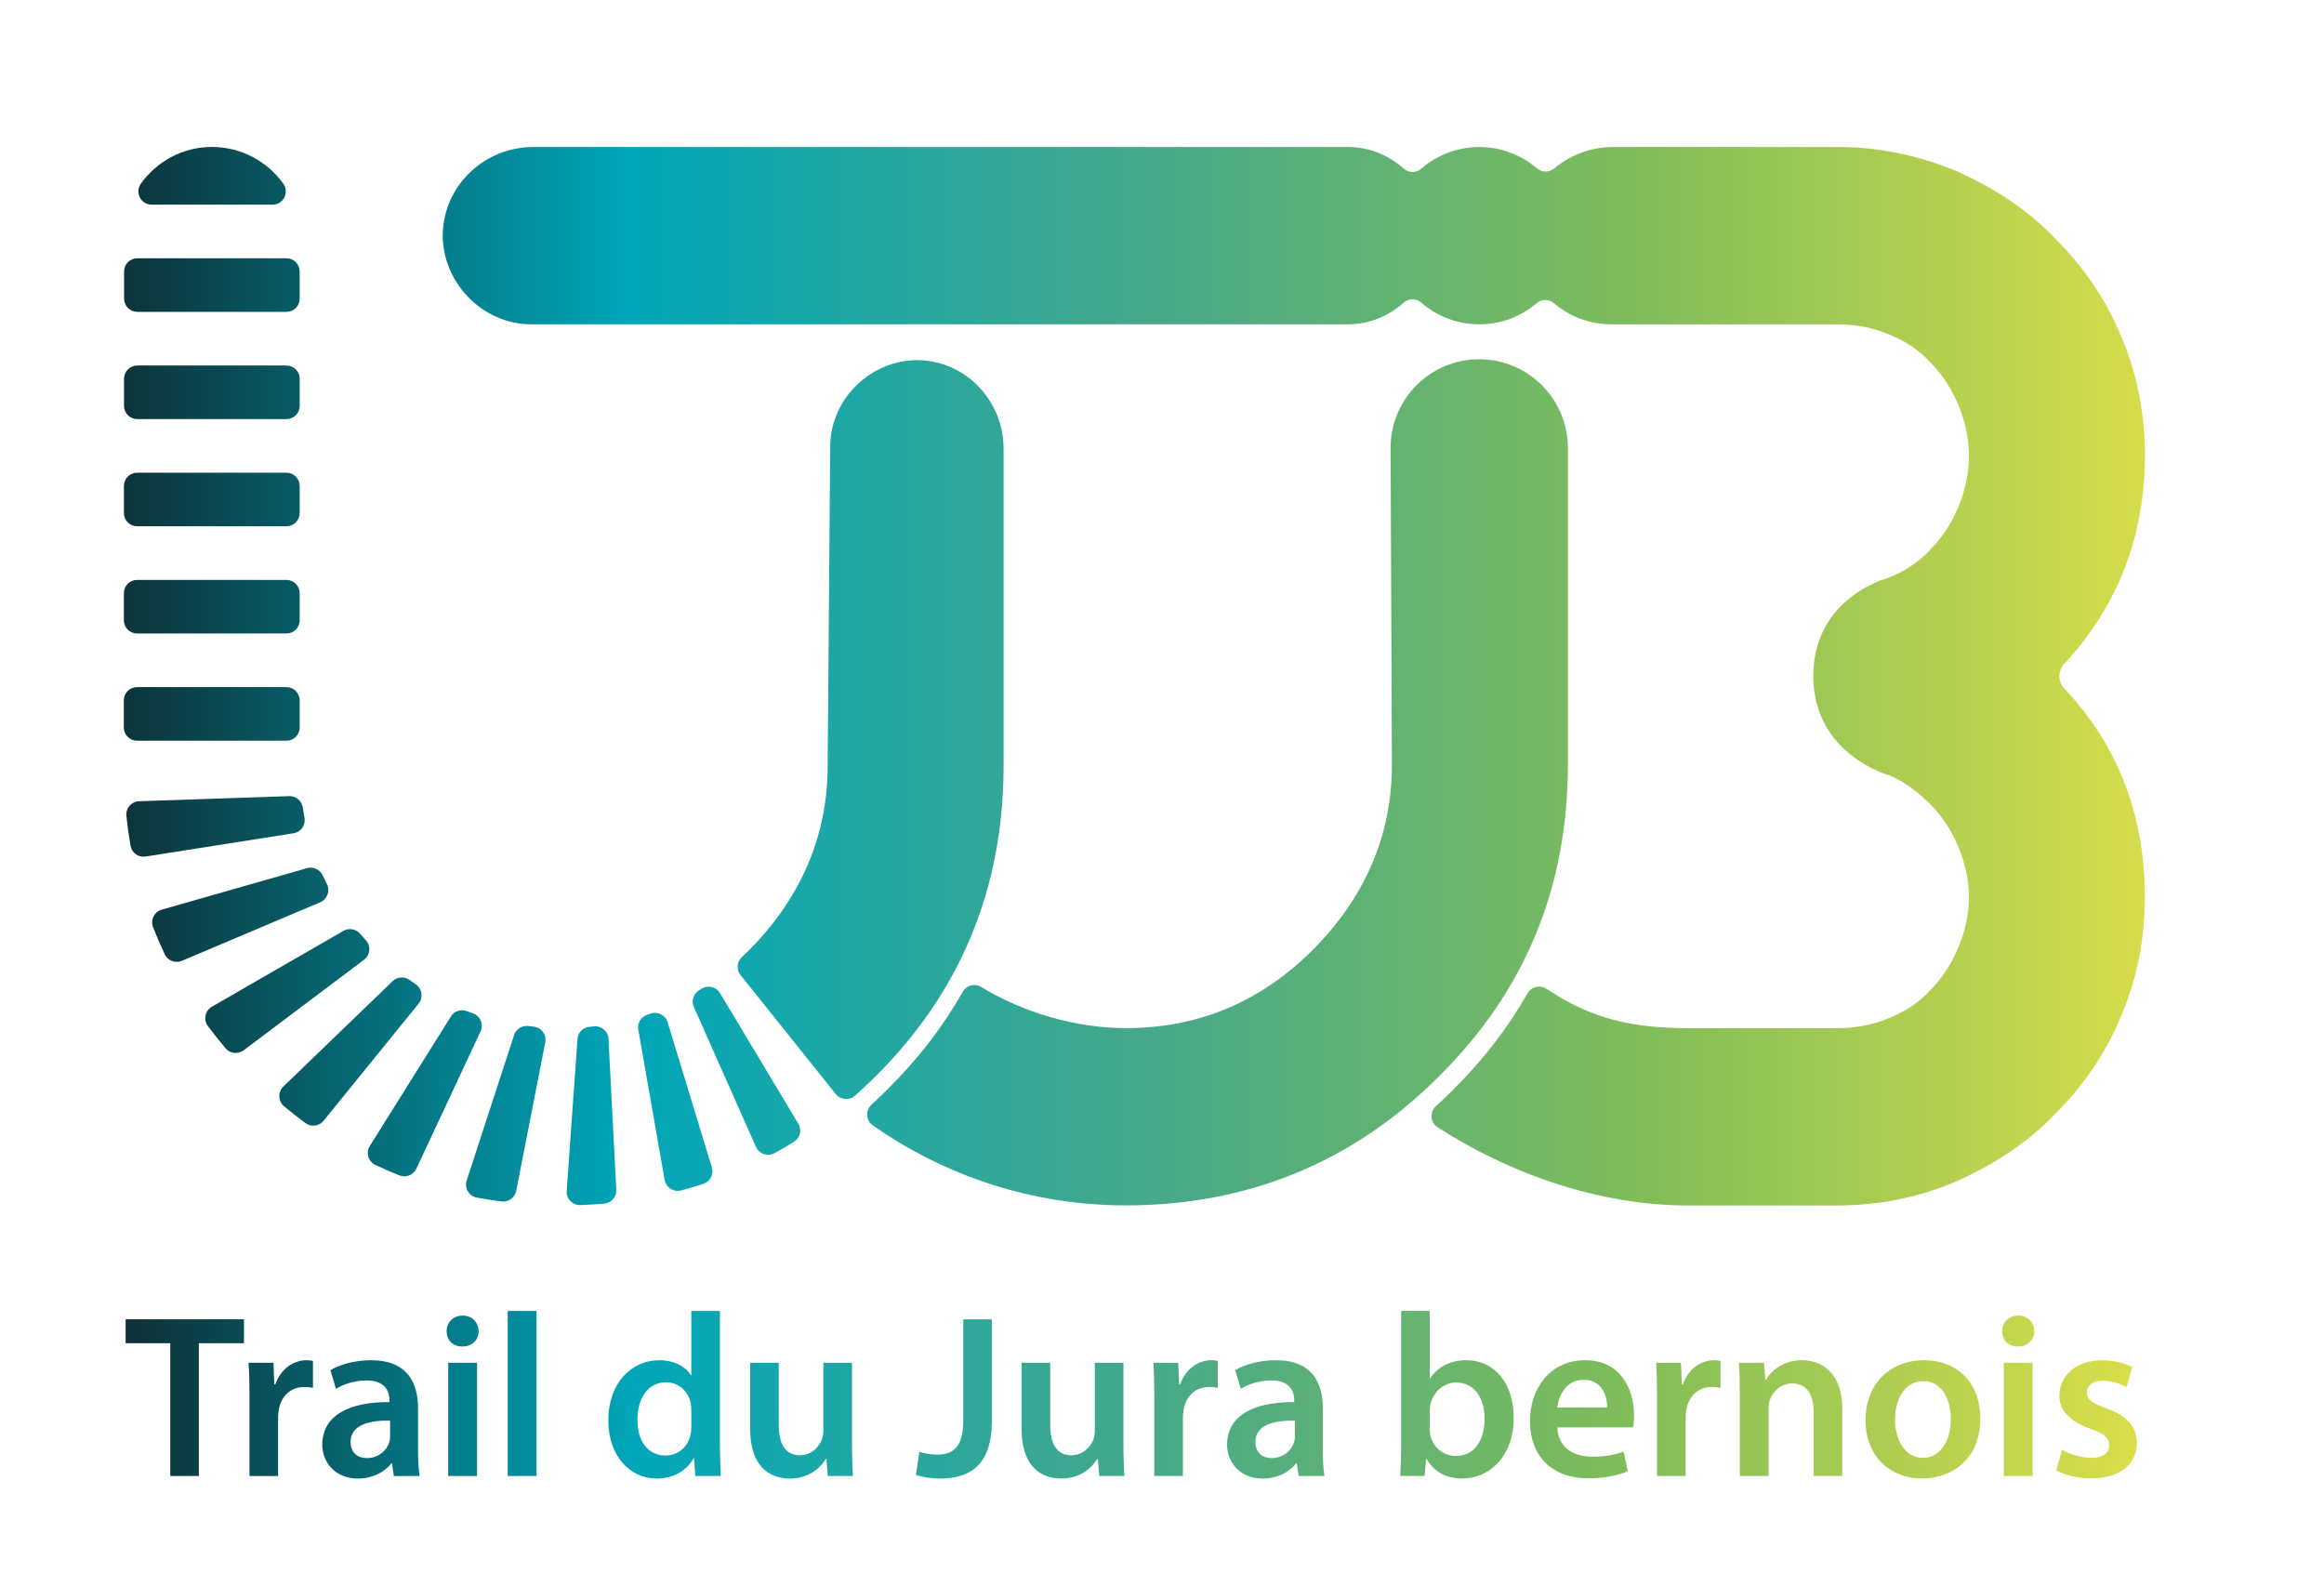 <svg xmlns="http://www.w3.org/2000/svg" xmlns:xlink="http://www.w3.org/1999/xlink" id="uuid-537962cf-3f4c-45a8-8ca5-2f94f358d49a" viewBox="0 0 746.96 505.47"><defs><style>.uuid-9db8e3ab-2cbb-4f50-bcf5-334c7c32faa4{fill:url(#uuid-fc3fe25e-37c1-4b50-8198-84fbc1ddd946);}.uuid-3f4284b5-f0ab-4812-ac75-82a3d22228f5{fill:url(#uuid-a1212485-57ec-47a8-a50a-08e4cf77e8f1);}.uuid-049a1e41-69ef-4e2d-a652-81b7ccff1ad2{fill:url(#uuid-dc24958b-5d9a-4261-b454-c06675774a0d);}.uuid-1b68f5b9-27df-4674-ac73-56fe669022b2{fill:url(#uuid-ff6ed709-c492-4597-8682-ddd201d7c14c);}.uuid-71af771f-94e3-4639-99fb-92eb9c73b4ef{fill:url(#uuid-2152c403-1521-484c-a972-9a00da16cea5);}.uuid-1436ab09-6db6-4c67-aef5-a6f5990ff304{fill:url(#uuid-75e7f23d-bf6d-4bab-84a6-8453a7ecac77);}.uuid-94815622-1212-4159-a0d6-9f9e202eec3d{fill:url(#uuid-47fb5390-4c50-4cbb-aa6d-45290ecb512c);}.uuid-a46d5e67-1963-4e34-86e1-ce7c1839aed9{fill:url(#uuid-02aef54c-e1e9-4282-8dea-b6d7959bc5c0);}.uuid-196ad96d-aada-46b4-a724-87a3ccc277ca{fill:url(#uuid-bbbce63e-bcd7-48bd-a18b-92d23a301b44);}.uuid-a308cae3-7dff-4d47-aac2-0c819dc3fb1e{fill:url(#uuid-fdb07bf8-810c-463b-8b0e-1acfdd1463cc);}.uuid-31bc690b-0eee-40e7-ad7c-39b9876abad9{fill:url(#uuid-42c3441c-88bd-4e83-acf0-982f2f4346d4);}.uuid-59aac0d4-0556-48d3-bbbc-1f5413ac5942{fill:url(#uuid-8e85a53d-7963-4d76-8b23-172a3517f063);}.uuid-668685bc-48be-4a1e-87f6-39cbf7a9029d{fill:url(#uuid-a3ad2b64-7684-43da-9df3-28babbfd5168);}.uuid-241590f9-87f2-4327-a7ed-934f04525154{fill:url(#uuid-39a967c3-7797-4b2a-a8db-8df1c82f9eb0);}.uuid-a50a58bd-757e-433b-92ec-d797941f2ee4{fill:url(#uuid-1efd6aa5-853b-4135-8e28-d67be1a1d262);}.uuid-6d85a22f-66eb-4571-9c9f-4c038392a953{fill:url(#uuid-d4f362f3-d55f-492e-9ac8-14c6aabff9e5);}.uuid-45e6e038-bc86-4d93-bc60-be02fe2190ca{fill:url(#uuid-a1f5e94f-011c-469b-92a6-37bdfcc74b37);}.uuid-a4088d9c-c163-4dd2-8031-6cb267f86c2d{fill:url(#uuid-48f1b4bf-21c6-4452-ac7d-061f30df337f);}.uuid-f0f00cb5-4e33-47c1-bfb7-cbf3bd84b78d{fill:url(#uuid-27409ca0-1796-484f-82ab-7a157a571e84);}.uuid-98dee618-6484-4fc9-b8bc-049e74ec214c{fill:url(#uuid-e28f9836-9c10-4043-aee8-73fb97060521);}.uuid-03b261f6-2d41-467f-be2a-039247b010c4{fill:url(#uuid-63b18e30-01bc-4bef-9d17-5fb9ba3786a2);}.uuid-35d523fb-02b7-44a0-8d10-ae23e8e0a30c{fill:url(#uuid-b2dd2f8b-1fb9-4d89-b66d-f116667d3654);}.uuid-2f2f27d5-70a6-449c-b1cc-6c55c423b6ff{fill:url(#uuid-fbd68760-ae0a-468e-9af6-492b7f0c6f5e);}.uuid-f8683c9f-36ff-4f06-833b-84e0782dc596{fill:url(#uuid-a722b317-2442-4494-8e58-71619502d422);}.uuid-7f4d65e4-4ac1-42cd-a52a-97e779783881{fill:url(#uuid-864270eb-9dbd-47a2-8bc9-82666b390371);}.uuid-ca027422-e352-4562-9541-c0b56f2858d9{fill:url(#uuid-976f0262-6aca-41fe-a64e-fee71ef59e6c);}.uuid-74b8b24a-1251-47a5-bb79-10da63b4a632{fill:url(#uuid-c6270afa-85fc-4b7e-8ff9-da84c8c0dfd7);}.uuid-cc17804c-fcba-4b31-a267-4ffd931762e9{fill:url(#uuid-eaf9656d-a3fa-4398-aa62-0d659be8a09b);}.uuid-9a36d1b6-e51e-4000-880c-262eceda9c78{fill:url(#uuid-ab16a934-8892-4512-81c4-9f7874be9e7c);}.uuid-edebee0c-2993-44ce-a1f9-4feed717f1d4{fill:url(#uuid-5dec0a52-d292-4ec0-84ff-09cce4ce242e);}.uuid-dcb9ffa0-ca3a-4815-9214-f77b38867d84{fill:url(#uuid-d4bc0e97-60d6-4df0-9830-172c5013a3a0);}.uuid-04d255a5-b444-42f7-970e-53e5c3d3cf56{fill:url(#uuid-f6ac0339-b277-4b64-81d8-a71822eb56e1);}.uuid-0aec1aad-f212-4363-9bcd-f6a3df096bea{fill:url(#uuid-d40bb6e7-ea70-43e1-ba02-b2e05dc53e05);}.uuid-50a84c54-18dc-480f-a6c9-bd2cd5e3df02{fill:url(#uuid-5f7c611e-091e-45cb-b955-cff427fae2d7);}.uuid-2213c6f3-6eae-4aa4-9a88-888d1b18eae7{fill:url(#uuid-c9ea3dd6-2b2f-4003-bb9b-961aa5d63e68);}.uuid-8f358a07-ea75-4a10-b10c-095ccfa2f8d6{fill:url(#uuid-f28a24b3-87aa-4ae3-ad3c-87ce129ad969);}</style><linearGradient id="uuid-5dec0a52-d292-4ec0-84ff-09cce4ce242e" x1="43.42" y1="449.18" x2="683.59" y2="449.18" gradientUnits="userSpaceOnUse"><stop offset="0" stop-color="#0c3238"></stop><stop offset=".25" stop-color="#00a6b9"></stop><stop offset=".5" stop-color="#44a88b"></stop><stop offset=".75" stop-color="#80bd59"></stop><stop offset="1" stop-color="#d8dd4a"></stop></linearGradient><linearGradient id="uuid-48f1b4bf-21c6-4452-ac7d-061f30df337f" y1="455.76" x2="683.59" y2="455.76" xlink:href="#uuid-5dec0a52-d292-4ec0-84ff-09cce4ce242e"></linearGradient><linearGradient id="uuid-976f0262-6aca-41fe-a64e-fee71ef59e6c" y1="456.17" x2="683.59" y2="456.17" xlink:href="#uuid-5dec0a52-d292-4ec0-84ff-09cce4ce242e"></linearGradient><linearGradient id="uuid-f6ac0339-b277-4b64-81d8-a71822eb56e1" y1="448.59" x2="683.59" y2="448.59" xlink:href="#uuid-5dec0a52-d292-4ec0-84ff-09cce4ce242e"></linearGradient><linearGradient id="uuid-fbd68760-ae0a-468e-9af6-492b7f0c6f5e" y1="447.84" x2="683.59" y2="447.84" xlink:href="#uuid-5dec0a52-d292-4ec0-84ff-09cce4ce242e"></linearGradient><linearGradient id="uuid-864270eb-9dbd-47a2-8bc9-82666b390371" y1="448.25" x2="683.59" y2="448.25" xlink:href="#uuid-5dec0a52-d292-4ec0-84ff-09cce4ce242e"></linearGradient><linearGradient id="uuid-c9ea3dd6-2b2f-4003-bb9b-961aa5d63e68" y1="456.58" x2="683.59" y2="456.58" xlink:href="#uuid-5dec0a52-d292-4ec0-84ff-09cce4ce242e"></linearGradient><linearGradient id="uuid-fc3fe25e-37c1-4b50-8198-84fbc1ddd946" x1="43.42" y1="449.59" x2="683.59" y2="449.59" xlink:href="#uuid-5dec0a52-d292-4ec0-84ff-09cce4ce242e"></linearGradient><linearGradient id="uuid-39a967c3-7797-4b2a-a8db-8df1c82f9eb0" y1="456.58" x2="683.59" y2="456.58" xlink:href="#uuid-5dec0a52-d292-4ec0-84ff-09cce4ce242e"></linearGradient><linearGradient id="uuid-27409ca0-1796-484f-82ab-7a157a571e84" x1="43.42" y1="455.76" x2="683.59" y2="455.76" xlink:href="#uuid-5dec0a52-d292-4ec0-84ff-09cce4ce242e"></linearGradient><linearGradient id="uuid-f28a24b3-87aa-4ae3-ad3c-87ce129ad969" x1="43.42" y1="456.17" x2="683.59" y2="456.17" xlink:href="#uuid-5dec0a52-d292-4ec0-84ff-09cce4ce242e"></linearGradient><linearGradient id="uuid-a3ad2b64-7684-43da-9df3-28babbfd5168" x1="43.42" y1="448.25" x2="683.59" y2="448.25" xlink:href="#uuid-5dec0a52-d292-4ec0-84ff-09cce4ce242e"></linearGradient><linearGradient id="uuid-42c3441c-88bd-4e83-acf0-982f2f4346d4" x1="43.42" y1="456.13" x2="683.59" y2="456.13" xlink:href="#uuid-5dec0a52-d292-4ec0-84ff-09cce4ce242e"></linearGradient><linearGradient id="uuid-1efd6aa5-853b-4135-8e28-d67be1a1d262" x1="43.42" y1="455.76" x2="683.59" y2="455.76" xlink:href="#uuid-5dec0a52-d292-4ec0-84ff-09cce4ce242e"></linearGradient><linearGradient id="uuid-5f7c611e-091e-45cb-b955-cff427fae2d7" x1="43.42" y1="455.76" x2="683.59" y2="455.76" xlink:href="#uuid-5dec0a52-d292-4ec0-84ff-09cce4ce242e"></linearGradient><linearGradient id="uuid-8e85a53d-7963-4d76-8b23-172a3517f063" x1="43.42" y1="456.17" x2="683.59" y2="456.17" xlink:href="#uuid-5dec0a52-d292-4ec0-84ff-09cce4ce242e"></linearGradient><linearGradient id="uuid-e28f9836-9c10-4043-aee8-73fb97060521" y1="448.59" x2="683.59" y2="448.59" xlink:href="#uuid-5dec0a52-d292-4ec0-84ff-09cce4ce242e"></linearGradient><linearGradient id="uuid-02aef54c-e1e9-4282-8dea-b6d7959bc5c0" y1="456.13" x2="683.59" y2="456.13" xlink:href="#uuid-5dec0a52-d292-4ec0-84ff-09cce4ce242e"></linearGradient><linearGradient id="uuid-d4f362f3-d55f-492e-9ac8-14c6aabff9e5" x1="37.39" y1="251.43" x2="692.46" y2="251.43" xlink:href="#uuid-5dec0a52-d292-4ec0-84ff-09cce4ce242e"></linearGradient><linearGradient id="uuid-63b18e30-01bc-4bef-9d17-5fb9ba3786a2" x1="37.39" y1="234.49" x2="692.46" y2="234.49" xlink:href="#uuid-5dec0a52-d292-4ec0-84ff-09cce4ce242e"></linearGradient><linearGradient id="uuid-ab16a934-8892-4512-81c4-9f7874be9e7c" x1="37.39" y1="217.32" x2="692.46" y2="217.32" xlink:href="#uuid-5dec0a52-d292-4ec0-84ff-09cce4ce242e"></linearGradient><linearGradient id="uuid-d4bc0e97-60d6-4df0-9830-172c5013a3a0" x1="37.39" y1="229.44" x2="692.46" y2="229.44" xlink:href="#uuid-5dec0a52-d292-4ec0-84ff-09cce4ce242e"></linearGradient><linearGradient id="uuid-a722b317-2442-4494-8e58-71619502d422" x1="37.39" y1="194.99" x2="692.46" y2="194.99" xlink:href="#uuid-5dec0a52-d292-4ec0-84ff-09cce4ce242e"></linearGradient><linearGradient id="uuid-d40bb6e7-ea70-43e1-ba02-b2e05dc53e05" x1="37.39" y1="293.99" x2="692.46" y2="293.99" xlink:href="#uuid-5dec0a52-d292-4ec0-84ff-09cce4ce242e"></linearGradient><linearGradient id="uuid-ff6ed709-c492-4597-8682-ddd201d7c14c" x1="37.39" y1="318.51" x2="692.46" y2="318.51" xlink:href="#uuid-5dec0a52-d292-4ec0-84ff-09cce4ce242e"></linearGradient><linearGradient id="uuid-fdb07bf8-810c-463b-8b0e-1acfdd1463cc" x1="37.39" y1="265.6" x2="692.46" y2="265.6" xlink:href="#uuid-5dec0a52-d292-4ec0-84ff-09cce4ce242e"></linearGradient><linearGradient id="uuid-b2dd2f8b-1fb9-4d89-b66d-f116667d3654" x1="37.39" y1="91.62" x2="692.46" y2="91.62" xlink:href="#uuid-5dec0a52-d292-4ec0-84ff-09cce4ce242e"></linearGradient><linearGradient id="uuid-a1212485-57ec-47a8-a50a-08e4cf77e8f1" x1="37.39" y1="126.08" x2="692.46" y2="126.08" xlink:href="#uuid-5dec0a52-d292-4ec0-84ff-09cce4ce242e"></linearGradient><linearGradient id="uuid-bbbce63e-bcd7-48bd-a18b-92d23a301b44" x1="37.39" y1="160.53" x2="692.46" y2="160.53" xlink:href="#uuid-5dec0a52-d292-4ec0-84ff-09cce4ce242e"></linearGradient><linearGradient id="uuid-dc24958b-5d9a-4261-b454-c06675774a0d" x1="37.39" y1="354.14" x2="692.46" y2="354.14" xlink:href="#uuid-5dec0a52-d292-4ec0-84ff-09cce4ce242e"></linearGradient><linearGradient id="uuid-a1f5e94f-011c-469b-92a6-37bdfcc74b37" x1="37.39" y1="56.51" x2="692.46" y2="56.51" xlink:href="#uuid-5dec0a52-d292-4ec0-84ff-09cce4ce242e"></linearGradient><linearGradient id="uuid-47fb5390-4c50-4cbb-aa6d-45290ecb512c" x1="37.39" y1="344.12" x2="692.46" y2="344.12" xlink:href="#uuid-5dec0a52-d292-4ec0-84ff-09cce4ce242e"></linearGradient><linearGradient id="uuid-c6270afa-85fc-4b7e-8ff9-da84c8c0dfd7" x1="37.39" y1="337.96" x2="692.46" y2="337.96" xlink:href="#uuid-5dec0a52-d292-4ec0-84ff-09cce4ce242e"></linearGradient><linearGradient id="uuid-eaf9656d-a3fa-4398-aa62-0d659be8a09b" x1="37.39" y1="358.57" x2="692.46" y2="358.57" xlink:href="#uuid-5dec0a52-d292-4ec0-84ff-09cce4ce242e"></linearGradient><linearGradient id="uuid-2152c403-1521-484c-a972-9a00da16cea5" x1="37.39" y1="351.37" x2="692.46" y2="351.37" xlink:href="#uuid-5dec0a52-d292-4ec0-84ff-09cce4ce242e"></linearGradient><linearGradient id="uuid-75e7f23d-bf6d-4bab-84a6-8453a7ecac77" x1="37.39" y1="357.95" x2="692.46" y2="357.95" xlink:href="#uuid-5dec0a52-d292-4ec0-84ff-09cce4ce242e"></linearGradient></defs><g id="uuid-c9d3703e-3b89-49d6-af26-4cd958e2f36c"><path class="uuid-edebee0c-2993-44ce-a1f9-4feed717f1d4" d="m54.72,431.7h-14.34v-7.7h38.03v7.7h-14.49v42.66h-9.19v-42.66Z"></path><path class="uuid-a4088d9c-c163-4dd2-8031-6cb267f86c2d" d="m80.19,449.71c0-4.93-.07-8.44-.3-11.73h7.99l.3,6.95h.3c1.79-5.15,6.05-7.77,9.94-7.77.9,0,1.42.07,2.17.22v8.67c-.75-.15-1.57-.3-2.69-.3-4.41,0-7.4,2.84-8.22,6.95-.15.82-.3,1.79-.3,2.84v18.83h-9.19v-24.65Z"></path><path class="uuid-ca027422-e352-4562-9541-c0b56f2858d9" d="m126.59,474.36l-.6-4.03h-.22c-2.24,2.84-6.05,4.86-10.76,4.86-7.32,0-11.43-5.3-11.43-10.83,0-9.19,8.14-13.82,21.59-13.75v-.6c0-2.39-.97-6.35-7.4-6.35-3.59,0-7.32,1.12-9.79,2.69l-1.79-5.98c2.69-1.64,7.4-3.21,13.15-3.21,11.65,0,15.02,7.4,15.02,15.31v13.15c0,3.29.15,6.5.52,8.74h-8.29Zm-1.2-17.78c-6.5-.15-12.7,1.27-12.7,6.8,0,3.59,2.32,5.23,5.23,5.23,3.66,0,6.35-2.39,7.17-5,.22-.67.3-1.42.3-2.02v-5.01Z"></path><path class="uuid-04d255a5-b444-42f7-970e-53e5c3d3cf56" d="m153.85,427.82c0,2.76-2.02,4.93-5.23,4.93s-5.08-2.17-5.08-4.93,2.09-5.01,5.15-5.01,5.08,2.17,5.15,5.01Zm-9.79,46.54v-36.38h9.26v36.38h-9.26Z"></path><path class="uuid-2f2f27d5-70a6-449c-b1cc-6c55c423b6ff" d="m163.19,421.32h9.26v53.04h-9.26v-53.04Z"></path><path class="uuid-7f4d65e4-4ac1-42cd-a52a-97e779783881" d="m231.39,421.32v42.81c0,3.74.15,7.77.3,10.24h-8.22l-.37-5.75h-.15c-2.17,4.04-6.57,6.57-11.88,6.57-8.67,0-15.54-7.4-15.54-18.6-.07-12.18,7.55-19.42,16.29-19.42,5.01,0,8.59,2.09,10.23,4.78h.15v-20.62h9.19Zm-9.19,31.83c0-.75-.07-1.64-.22-2.39-.82-3.59-3.74-6.5-7.92-6.5-5.9,0-9.19,5.23-9.19,12.03s3.29,11.5,9.11,11.5c3.74,0,7.02-2.54,7.92-6.5.22-.82.3-1.72.3-2.69v-5.45Z"></path><path class="uuid-2213c6f3-6eae-4aa4-9a88-888d1b18eae7" d="m273.83,463.45c0,4.33.15,7.92.3,10.91h-8.07l-.45-5.53h-.15c-1.57,2.62-5.15,6.35-11.65,6.35s-12.7-3.96-12.7-15.84v-21.37h9.19v19.8c0,6.05,1.94,9.94,6.8,9.94,3.66,0,6.05-2.61,7.02-4.93.3-.82.52-1.79.52-2.84v-21.96h9.19v25.47Z"></path><path class="uuid-9db8e3ab-2cbb-4f50-bcf5-334c7c32faa4" d="m309.61,424.01h9.19v32.65c0,13.9-6.72,18.53-16.73,18.53-2.54,0-5.75-.45-7.69-1.2l1.12-7.4c1.49.45,3.51.9,5.68.9,5.23,0,8.44-2.39,8.44-11.13v-32.35Z"></path><path class="uuid-241590f9-87f2-4327-a7ed-934f04525154" d="m361.08,463.45c0,4.33.15,7.92.3,10.91h-8.07l-.45-5.53h-.15c-1.57,2.62-5.15,6.35-11.65,6.35s-12.7-3.96-12.7-15.84v-21.37h9.19v19.8c0,6.05,1.94,9.94,6.8,9.94,3.66,0,6.05-2.61,7.02-4.93.3-.82.52-1.79.52-2.84v-21.96h9.19v25.47Z"></path><path class="uuid-f0f00cb5-4e33-47c1-bfb7-cbf3bd84b78d" d="m371.01,449.71c0-4.93-.07-8.44-.3-11.73h7.99l.3,6.95h.3c1.79-5.15,6.05-7.77,9.94-7.77.9,0,1.42.07,2.17.22v8.67c-.75-.15-1.57-.3-2.69-.3-4.41,0-7.4,2.84-8.22,6.95-.15.82-.3,1.79-.3,2.84v18.83h-9.19v-24.65Z"></path><path class="uuid-8f358a07-ea75-4a10-b10c-095ccfa2f8d6" d="m417.4,474.36l-.6-4.03h-.22c-2.24,2.84-6.05,4.86-10.76,4.86-7.32,0-11.43-5.3-11.43-10.83,0-9.19,8.14-13.82,21.59-13.75v-.6c0-2.39-.97-6.35-7.4-6.35-3.59,0-7.32,1.12-9.79,2.69l-1.79-5.98c2.69-1.64,7.4-3.21,13.15-3.21,11.65,0,15.02,7.4,15.02,15.31v13.15c0,3.29.15,6.5.52,8.74h-8.29Zm-1.2-17.78c-6.5-.15-12.7,1.27-12.7,6.8,0,3.59,2.32,5.23,5.23,5.23,3.66,0,6.35-2.39,7.17-5,.22-.67.3-1.42.3-2.02v-5.01Z"></path><path class="uuid-668685bc-48be-4a1e-87f6-39cbf7a9029d" d="m450.05,474.36c.15-2.47.3-6.5.3-10.24v-42.81h9.19v21.67h.15c2.24-3.51,6.2-5.83,11.65-5.83,8.89,0,15.24,7.4,15.17,18.45,0,13.07-8.29,19.57-16.51,19.57-4.71,0-8.89-1.79-11.5-6.28h-.15l-.45,5.45h-7.84Zm9.49-15.02c0,.75.07,1.49.22,2.17.97,3.66,4.18,6.42,8.14,6.42,5.75,0,9.26-4.63,9.26-11.95,0-6.42-3.06-11.65-9.19-11.65-3.74,0-7.1,2.69-8.14,6.72-.15.67-.3,1.49-.3,2.39v5.9Z"></path><path class="uuid-31bc690b-0eee-40e7-ad7c-39b9876abad9" d="m500.55,458.75c.22,6.57,5.38,9.41,11.21,9.41,4.26,0,7.32-.6,10.09-1.64l1.34,6.35c-3.14,1.27-7.47,2.24-12.7,2.24-11.8,0-18.75-7.25-18.75-18.38,0-10.08,6.13-19.57,17.78-19.57s15.69,9.71,15.69,17.71c0,1.72-.15,3.06-.3,3.88h-24.35Zm15.99-6.42c.08-3.36-1.42-8.89-7.54-8.89-5.68,0-8.07,5.15-8.44,8.89h15.99Z"></path><path class="uuid-a50a58bd-757e-433b-92ec-d797941f2ee4" d="m532.59,449.71c0-4.93-.07-8.44-.3-11.73h7.99l.3,6.95h.3c1.79-5.15,6.05-7.77,9.94-7.77.9,0,1.42.07,2.17.22v8.67c-.75-.15-1.57-.3-2.69-.3-4.41,0-7.4,2.84-8.22,6.95-.15.82-.3,1.79-.3,2.84v18.83h-9.19v-24.65Z"></path><path class="uuid-50a84c54-18dc-480f-a6c9-bd2cd5e3df02" d="m559.19,448.81c0-4.18-.07-7.7-.3-10.83h8.07l.45,5.45h.22c1.57-2.84,5.53-6.28,11.58-6.28,6.35,0,12.92,4.11,12.92,15.61v21.59h-9.19v-20.54c0-5.23-1.94-9.19-6.95-9.19-3.66,0-6.2,2.62-7.17,5.38-.3.82-.37,1.94-.37,2.99v21.37h-9.26v-25.55Z"></path><path class="uuid-59aac0d4-0556-48d3-bbbc-1f5413ac5942" d="m636.51,455.83c0,13.37-9.41,19.35-18.68,19.35-10.31,0-18.23-7.1-18.23-18.75s7.84-19.27,18.83-19.27,18.08,7.62,18.08,18.68Zm-27.42.37c0,7.02,3.44,12.33,9.04,12.33,5.23,0,8.89-5.15,8.89-12.48,0-5.68-2.54-12.18-8.82-12.18s-9.11,6.28-9.11,12.33Z"></path><path class="uuid-98dee618-6484-4fc9-b8bc-049e74ec214c" d="m653.84,427.82c0,2.76-2.02,4.93-5.23,4.93s-5.08-2.17-5.08-4.93,2.09-5.01,5.16-5.01,5.08,2.17,5.16,5.01Zm-9.79,46.54v-36.38h9.26v36.38h-9.26Z"></path><path class="uuid-a46d5e67-1963-4e34-86e1-ce7c1839aed9" d="m662.73,465.92c2.09,1.27,6.05,2.62,9.34,2.62,4.04,0,5.83-1.64,5.83-4.03s-1.49-3.74-5.98-5.3c-7.1-2.47-10.09-6.35-10.01-10.61,0-6.42,5.3-11.43,13.75-11.43,4.04,0,7.55,1.05,9.64,2.17l-1.79,6.5c-1.57-.9-4.48-2.09-7.69-2.09s-5.08,1.57-5.08,3.81,1.72,3.44,6.35,5.08c6.57,2.39,9.64,5.75,9.71,11.13,0,6.57-5.16,11.36-14.79,11.36-4.41,0-8.37-1.05-11.06-2.54l1.79-6.65Z"></path></g><g id="uuid-aa260f2e-79f6-4022-8a5e-d1c667e17bbc"><path id="uuid-fbab909e-206a-4fe8-bfb0-53a60d45e431" class="uuid-6d85a22f-66eb-4571-9c9f-4c038392a953" d="m503.93,245.8v-101.51c0-.11,0-.22,0-.34,0-15.73-12.75-28.49-28.49-28.49s-28.49,12.75-28.49,28.49h0l.43,101.85c0,22.96-8.93,42.95-25.51,59.53-16.58,16.58-36.57,25.09-59.95,25.09-16.15,0-33.01-4.97-46.62-13.26-2.03-1.24-4.69-.51-5.86,1.57-6.35,11.25-14.46,21.79-24.39,31.57-1.63,1.63-3.28,3.2-4.95,4.73-2.01,1.84-1.83,5.06.39,6.62,23.56,16.51,51.64,25.75,81.42,25.75,38.69,0,72.71-13.61,100.35-41.24,28.06-27.64,41.67-61.23,41.67-100.35Z"></path><path id="uuid-2a9f636e-7896-4a4c-98d3-bd5370b6193e" class="uuid-03b261f6-2d41-467f-be2a-039247b010c4" d="m322.57,246.09v-101.89c0-15.19-11.91-28.02-27.09-28.44s-28.65,12.21-28.65,27.86l-.81,102.47c0,22.96-8.93,42.95-25.51,59.53-.56.56-1.32,1.28-2.08,1.99-1.63,1.52-1.8,4.03-.42,5.76l30.63,38.26c1.53,1.91,4.35,2.14,6.17.5,2.02-1.83,4.5-4.1,6.09-5.7,11.04-10.87,19.84-22.67,26.46-35.36,10.2-19.57,15.21-41.26,15.21-64.99Z"></path><path id="uuid-54e23a88-e674-4a11-9287-05c2f65a4994" class="uuid-9a36d1b6-e51e-4000-880c-262eceda9c78" d="m663.39,213.46c17.45-18.81,26.01-41.31,26.01-67.15,0-13.61-2.55-26.36-7.65-38.27-5.1-12.33-12.33-22.54-21.26-31.46-8.93-9.35-19.56-16.16-31.89-21.69-12.33-5.1-25.09-7.65-38.27-7.65h-71.85c-7.14,0-13.76,2.58-18.89,6.87-1.65,1.38-4,1.36-5.63-.03-4.98-4.26-11.44-6.83-18.5-6.83s-13.69,2.64-18.69,7c-1.59,1.39-4.01,1.36-5.59-.05-4.8-4.31-11.07-6.95-18-6.95H171.4c-15.52,0-28.64,12.17-29.07,27.69s12.48,29.29,28.48,29.29h262.37c6.9,0,13.17-2.65,17.98-6.96,1.57-1.41,4-1.44,5.59-.05,5,4.36,11.54,7.01,18.7,7.01s13.45-2.54,18.42-6.76c1.63-1.38,3.97-1.38,5.59,0,4.97,4.21,11.39,6.76,18.42,6.76h72.44c5.53,0,11.05.85,16.16,2.98,5.53,2.13,10.21,5.1,14.03,9.35,3.83,3.83,6.8,8.5,8.93,13.61,2.13,5.1,3.4,10.63,3.4,16.16,0,5.95-1.28,11.48-3.4,16.58s-5.1,9.78-8.93,13.61c-3.83,4.25-8.5,7.23-14.03,9.35,0,0-23.66,6.17-23.66,31.46s24.51,31.89,24.51,31.89c5.1,2.13,9.35,5.53,13.18,9.35,3.83,3.83,6.8,8.5,8.93,13.61s3.4,10.63,3.4,16.16-1.28,11.06-3.4,16.16c-2.13,5.1-5.1,9.78-8.93,13.61-3.83,4.25-8.5,7.23-14.03,9.35-5.1,2.13-10.63,2.98-16.16,2.98h-48c-17.13,0-30.62-3.01-43.88-11.79-.3-.2-.89-.55-1.68-1-2.04-1.16-4.65-.45-5.81,1.6-6.33,11.17-14.4,21.63-24.27,31.35-1.7,1.7-3.42,3.34-5.17,4.93-2.06,1.87-1.83,5.19.5,6.71,23.33,15.14,52.38,25.18,80.29,25.18h48c13.61,0,26.36-2.55,38.27-7.65,12.33-5.53,22.96-12.33,31.89-21.68,8.93-8.93,16.16-19.13,21.26-31.46,5.1-11.91,7.65-24.66,7.65-38.27,0-26.23-8.54-48.74-25.97-67.19-1.97-2.08-1.98-5.57-.03-7.67Z"></path><path class="uuid-dcb9ffa0-ca3a-4815-9214-f77b38867d84" d="m96.32,233.8v-8.72c0-2.35-1.9-4.25-4.25-4.25h-48.03c-2.35,0-4.25,1.9-4.25,4.25v8.72c0,2.35,1.9,4.25,4.25,4.25h48.04c2.35,0,4.25-1.9,4.25-4.25Z"></path><path class="uuid-f8683c9f-36ff-4f06-833b-84e0782dc596" d="m96.32,199.35v-8.72c0-2.35-1.9-4.25-4.25-4.25h-48.01c-2.35,0-4.25,1.9-4.25,4.25v8.72c0,2.35,1.9,4.25,4.25,4.25h48.02c2.35,0,4.25-1.9,4.25-4.25Z"></path><path class="uuid-0aec1aad-f212-4363-9bcd-f6a3df096bea" d="m105.08,284.16c-.47-.93-.93-1.87-1.36-2.82-.88-1.91-3.01-2.91-5.03-2.33l-46.7,13.34c-2.41.69-3.71,3.3-2.8,5.63,1.15,2.95,2.4,5.85,3.75,8.71.98,2.07,3.41,3,5.51,2.11l44.46-18.82c2.26-.96,3.28-3.63,2.17-5.82Z"></path><path class="uuid-1b68f5b9-27df-4674-ac73-56fe669022b2" d="m117.02,308.43c2.01-1.51,2.27-4.43.56-6.27-.69-.75-1.35-1.48-1.82-2.04-1.33-1.57-3.59-1.98-5.37-.95l-42.28,24.36c-2.2,1.27-2.82,4.18-1.3,6.22,1.8,2.42,3.7,4.8,5.68,7.15,1.46,1.72,4.01,2.01,5.82.66l38.71-29.12Z"></path><path class="uuid-a308cae3-7dff-4d47-aac2-0c819dc3fb1e" d="m97.86,262.77c-.2-1.07-.38-2.16-.54-3.25-.31-2.15-2.18-3.72-4.35-3.65l-48.26,1.64c-2.47.08-4.35,2.25-4.09,4.7.34,3.23.78,6.43,1.33,9.59.4,2.29,2.56,3.85,4.86,3.48l47.54-7.48c2.39-.38,3.95-2.65,3.51-5.03Z"></path><path class="uuid-35d523fb-02b7-44a0-8d10-ae23e8e0a30c" d="m96.32,95.98v-8.72c0-2.35-1.9-4.25-4.25-4.25h-47.94c-2.35,0-4.25,1.9-4.25,4.25v8.72c0,2.35,1.9,4.25,4.25,4.25h47.95c2.35,0,4.25-1.9,4.25-4.25Z"></path><path class="uuid-3f4284b5-f0ab-4812-ac75-82a3d22228f5" d="m96.32,130.44v-8.72c0-2.35-1.9-4.25-4.25-4.25h-47.96c-2.35,0-4.25,1.9-4.25,4.25v8.72c0,2.35,1.9,4.25,4.25,4.25h47.97c2.35,0,4.25-1.9,4.25-4.25Z"></path><path class="uuid-196ad96d-aada-46b4-a724-87a3ccc277ca" d="m96.32,164.89v-8.72c0-2.35-1.9-4.25-4.25-4.25h-47.99c-2.35,0-4.25,1.9-4.25,4.25v8.72c0,2.35,1.9,4.25,4.25,4.25h47.99c2.35,0,4.25-1.9,4.25-4.25Z"></path><path class="uuid-049a1e41-69ef-4e2d-a652-81b7ccff1ad2" d="m209.07,325.77c-.35.12-.7.24-1.06.36-2,.67-3.22,2.69-2.86,4.76l8.47,48.32c.43,2.46,2.88,4.02,5.29,3.38s4.77-1.33,7.12-2.1c2.21-.72,3.45-3.07,2.77-5.3l-14.22-46.67c-.71-2.33-3.22-3.56-5.52-2.76Z"></path><path class="uuid-45e6e038-bc86-4d93-bc60-be02fe2190ca" d="m87.6,65.78c3.48,0,5.47-3.94,3.44-6.77-5.12-7.13-13.49-11.78-22.94-11.78s-17.67,4.67-22.81,11.78c-2.03,2.82-.03,6.76,3.44,6.76h38.86Z"></path><path class="uuid-94815622-1212-4159-a0d6-9f9e202eec3d" d="m225.44,317.79c-.26.16-.51.33-.77.49-1.81,1.12-2.52,3.39-1.66,5.34l19.98,44.99c1.01,2.28,3.76,3.21,5.94,2.01s4.19-2.37,6.24-3.65,2.62-3.82,1.42-5.82l-25.18-41.99c-1.24-2.07-3.94-2.67-5.98-1.37Z"></path><path class="uuid-74b8b24a-1251-47a5-bb79-10da63b4a632" d="m133.68,316.39c-.67-.46-1.34-.93-2-1.42-1.67-1.23-3.98-1.09-5.47.35l-35.14,33.88c-1.82,1.75-1.72,4.71.22,6.33,2.26,1.89,4.56,3.69,6.89,5.41,1.83,1.35,4.4,1.02,5.83-.75l30.54-37.64c1.55-1.92,1.17-4.76-.87-6.16Z"></path><path class="uuid-cc17804c-fcba-4b31-a267-4ffd931762e9" d="m190.82,329.87c-.45.05-.91.1-1.37.14-2.07.2-3.7,1.85-3.84,3.92l-3.46,48.8c-.18,2.52,1.87,4.65,4.4,4.56s5.1-.24,7.62-.45c2.3-.19,4.03-2.16,3.91-4.46l-2.5-48.51c-.13-2.46-2.31-4.27-4.76-4Z"></path><path class="uuid-71af771f-94e3-4639-99fb-92eb9c73b4ef" d="m152.03,325.69c-.66-.23-1.31-.47-1.96-.72-1.91-.73-4.06-.03-5.14,1.7l-26.06,41.62c-1.35,2.15-.53,5.02,1.77,6.1,2.55,1.21,5.14,2.33,7.76,3.37,2.09.83,4.47-.12,5.43-2.16l20.62-44.11c1.06-2.27-.06-4.96-2.42-5.8Z"></path><path class="uuid-1436ab09-6db6-4c67-aef5-a6f5990ff304" d="m171.46,329.94c-.56-.06-1.12-.12-1.68-.19-2.01-.24-3.91.97-4.54,2.9l-15.24,46.74c-.79,2.43.72,5.03,3.24,5.5s5.27.91,7.95,1.25c2.23.29,4.3-1.2,4.73-3.41l9.33-47.75c.48-2.47-1.28-4.79-3.79-5.05Z"></path></g></svg>